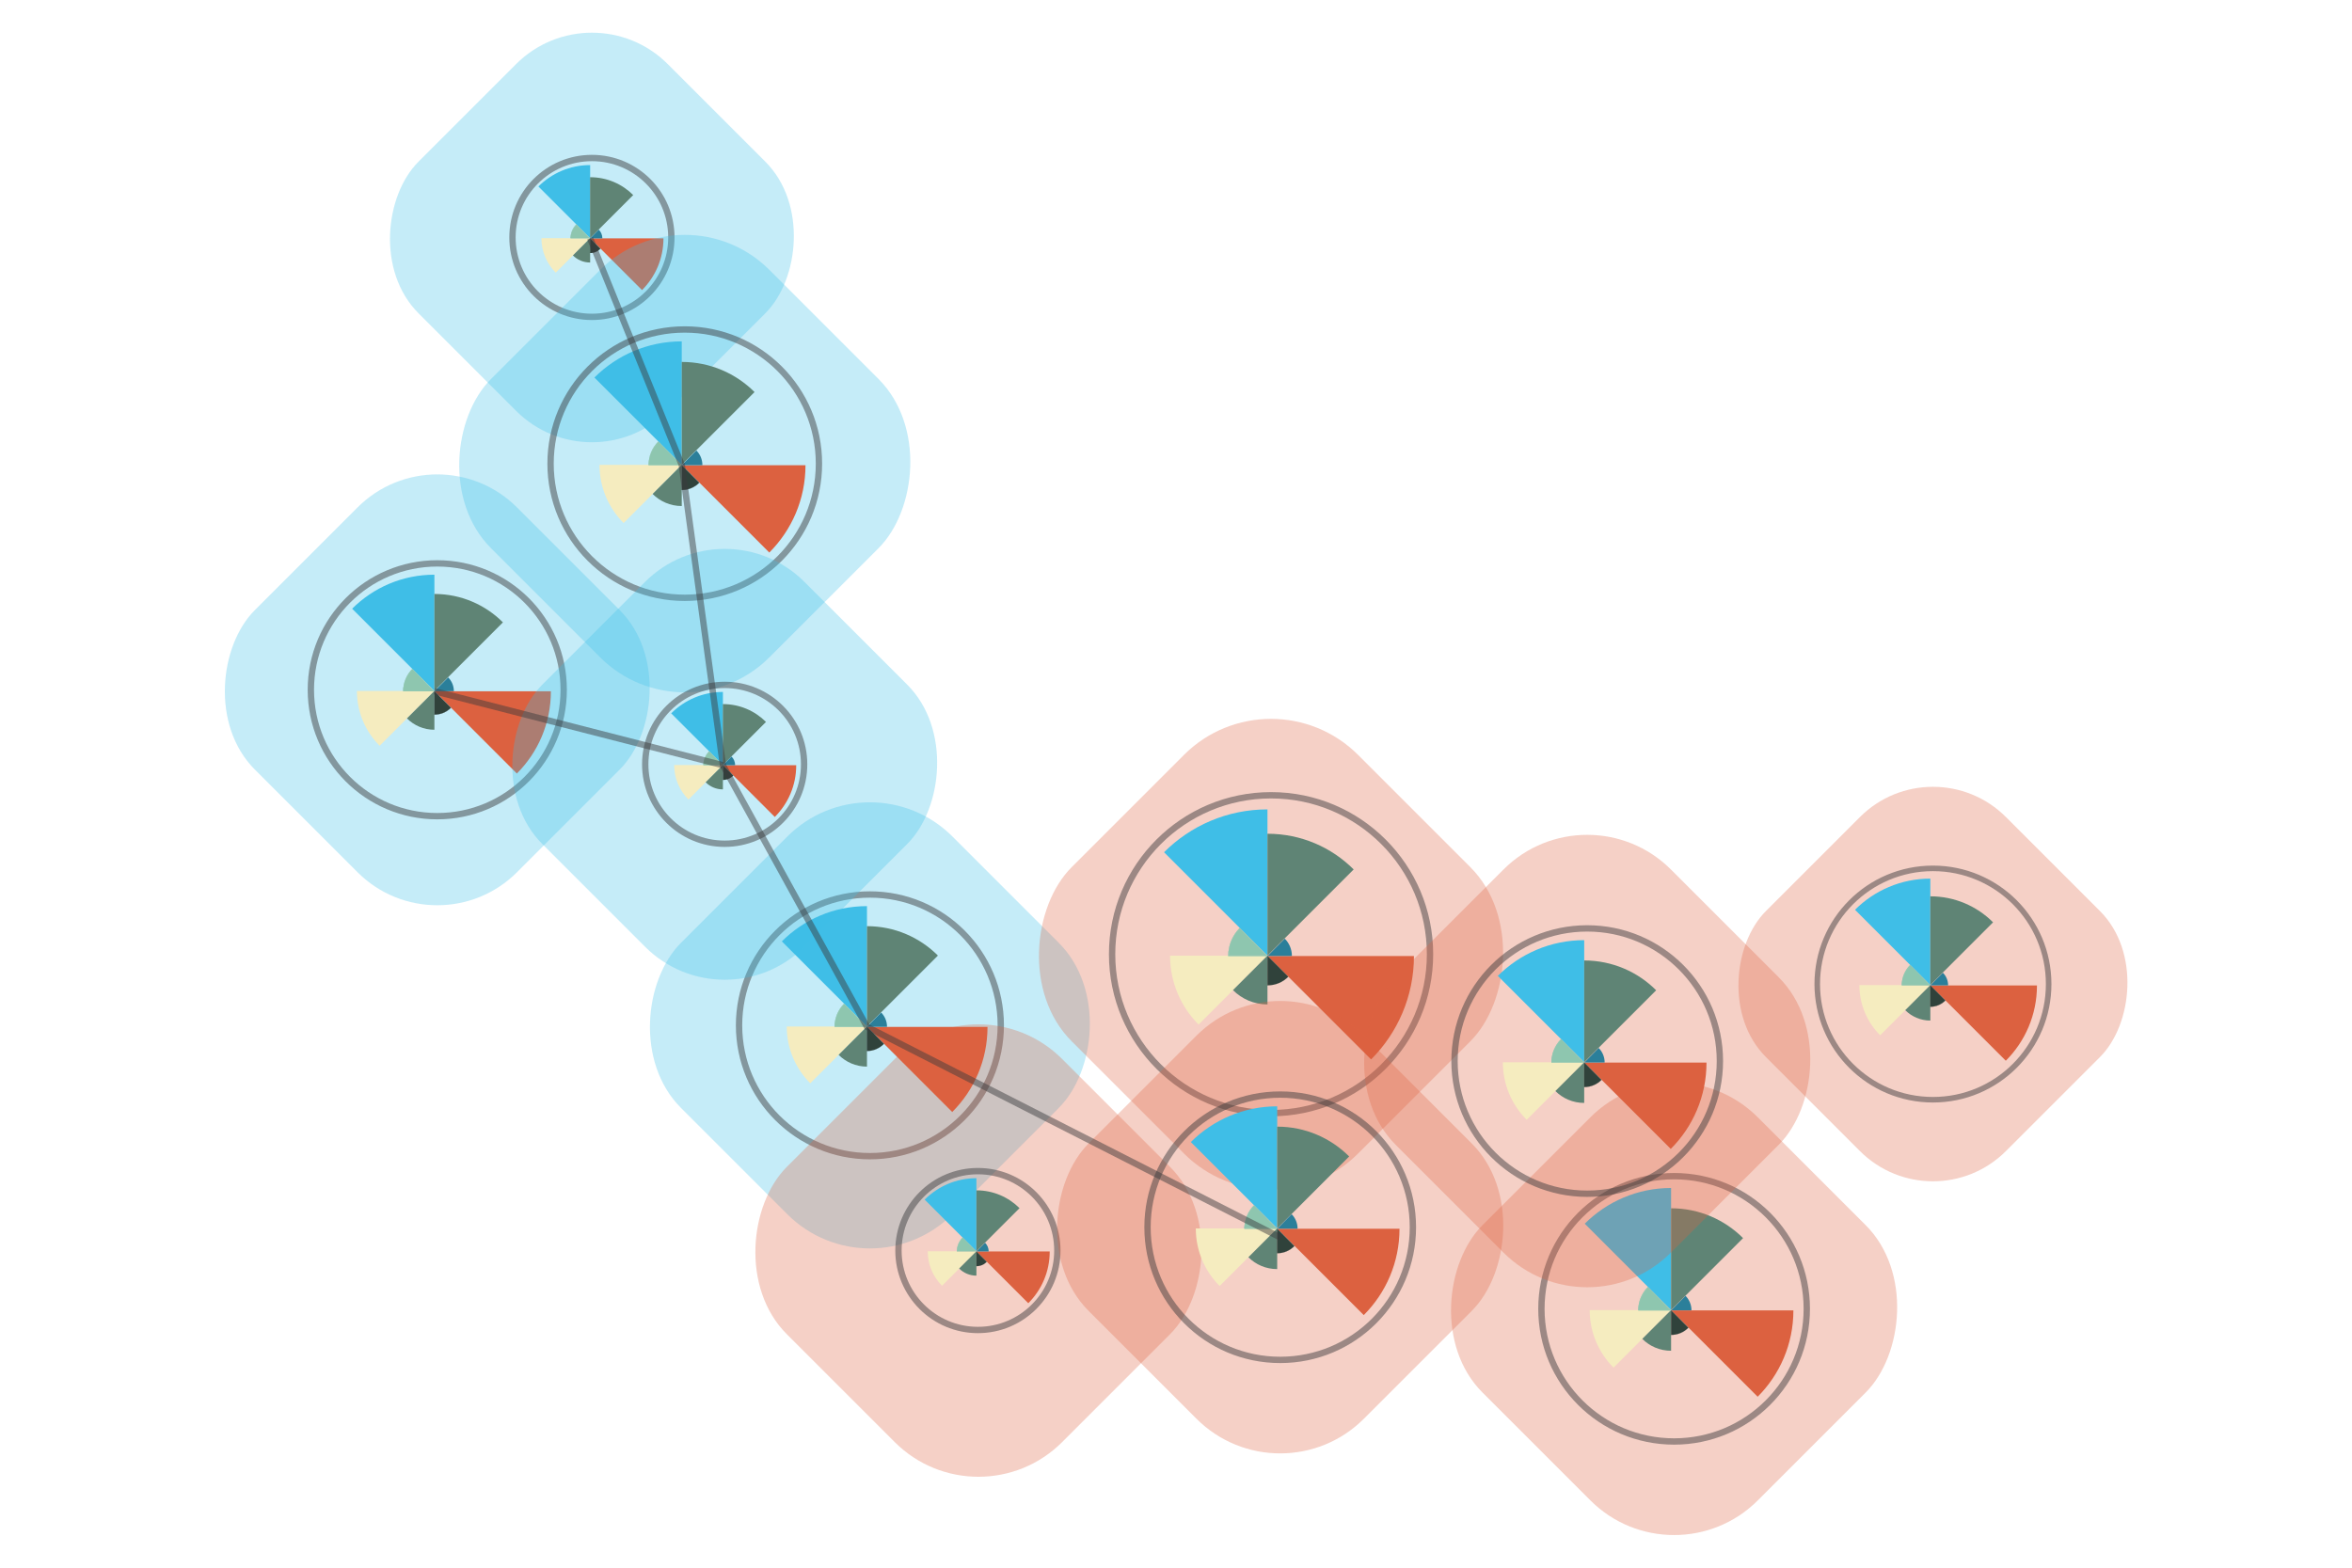 <?xml version="1.0" encoding="UTF-8"?>
<svg id="_x39__fitSNE" xmlns="http://www.w3.org/2000/svg" viewBox="0 0 360 240">
  <defs>
    <style>
      .cls-1 {
        fill: #5f8475;
      }

      .cls-2 {
        fill: #2b7f9a;
      }

      .cls-3, .cls-4 {
        fill: #3fbee7;
      }

      .cls-5 {
        fill: #30423b;
      }

      .cls-6, .cls-7 {
        fill: #dc6140;
      }

      .cls-8 {
        fill: #fff;
      }

      .cls-9 {
        fill: #8ec6af;
      }

      .cls-7, .cls-4 {
        opacity: .3;
      }

      .cls-10 {
        stroke-width: .97px;
      }

      .cls-10, .cls-11 {
        fill: none;
        opacity: .48;
        stroke: #3b3b3d;
        stroke-miterlimit: 10;
      }

      .cls-12 {
        fill: #f5ecbf;
      }

      .cls-11 {
        stroke-width: .85px;
      }
    </style>
  </defs>
  <rect class="cls-8" width="360" height="240"/>
  <g>
    <g>
      <rect class="cls-4" x="103.77" y="127.59" width="58.76" height="58.76" rx="17.87" ry="17.87" transform="translate(149.99 -48.17) rotate(45)"/>
      <circle class="cls-10" cx="133.15" cy="156.97" r="20.03"/>
      <g>
        <path class="cls-3" d="M132.7,157.15v-18.43c-5.09,0-9.7,2.06-13.03,5.4l13.03,13.03h0Z"/>
        <path class="cls-6" d="M151.15,157.21h-18.43l13.03,13.03c3.34-3.34,5.4-7.94,5.4-13.03Z"/>
        <path class="cls-1" d="M143.56,146.29c-2.78-2.78-6.62-4.5-10.86-4.5v15.36l10.86-10.86Z"/>
        <path class="cls-12" d="M120.42,157.15c0,3.39,1.38,6.47,3.6,8.69l8.69-8.69h-12.29Z"/>
        <path class="cls-1" d="M132.7,157.15l-4.34,4.34c1.11,1.11,2.65,1.8,4.34,1.8v-6.14h0Z"/>
        <g>
          <g>
            <path class="cls-9" d="M127.76,157.13c.06-1.24.57-2.47,1.48-3.39l3.29,3.39h-4.77Z"/>
            <path class="cls-9" d="M129.2,153.87l3.18,3.2h-4.49c.03-1.2.49-2.33,1.32-3.2M129.2,153.69c-.89.89-1.44,2.13-1.44,3.5h4.92l-3.48-3.5h0Z"/>
          </g>
          <g>
            <path class="cls-9" d="M132.71,157.2h-4.97v-.02c0-1.32.51-2.57,1.44-3.51h.01s.01,0,.01,0l3.5,3.52ZM127.78,157.17h4.86l-3.44-3.46c-.92.93-1.42,2.15-1.42,3.46Z"/>
            <path class="cls-9" d="M129.2,153.67h-.01c-.93.95-1.44,2.19-1.44,3.52v.02h4.97l-3.5-3.52h-.01ZM127.78,157.17c0-1.31.51-2.53,1.42-3.46l3.44,3.46h-4.86Z"/>
          </g>
        </g>
        <g>
          <path class="cls-5" d="M132.69,160.9c1.02,0,1.94-.42,2.61-1.09l-2.61-2.62v3.71Z"/>
          <path class="cls-5" d="M132.69,160.91h-.01v-3.75l.02.02,2.61,2.63h0c-.7.71-1.63,1.1-2.61,1.1ZM132.71,157.22v3.67c.97,0,1.89-.38,2.58-1.07l-2.58-2.59Z"/>
        </g>
        <path class="cls-2" d="M132.7,157.2h3.07c0-.85-.34-1.63-.9-2.19l-2.17,2.19h0Z"/>
      </g>
    </g>
    <g>
      <g>
        <rect class="cls-4" x="63.63" y="9.38" width="53.95" height="53.95" rx="16.41" ry="16.41" transform="translate(52.24 -53.42) rotate(45)"/>
        <circle class="cls-10" cx="90.6" cy="36.35" r="12.16"/>
        <g>
          <path class="cls-3" d="M90.33,36.46v-11.19c-3.09,0-5.89,1.25-7.92,3.28l7.92,7.92h0Z"/>
          <path class="cls-6" d="M101.54,36.49h-11.19l7.92,7.92c2.03-2.03,3.28-4.82,3.28-7.92Z"/>
          <path class="cls-1" d="M96.92,29.86c-1.69-1.69-4.02-2.73-6.6-2.73v9.33l6.6-6.6Z"/>
          <path class="cls-12" d="M82.87,36.46c0,2.06.84,3.93,2.19,5.28l5.28-5.28h-7.46Z"/>
          <path class="cls-1" d="M90.33,36.46l-2.64,2.64c.68.68,1.61,1.09,2.64,1.09v-3.73h0Z"/>
          <g>
            <g>
              <path class="cls-9" d="M87.33,36.45c.04-.75.34-1.5.9-2.06l2,2.06h-2.9Z"/>
              <path class="cls-9" d="M88.2,34.47l1.93,1.94h-2.73c.02-.73.3-1.41.8-1.94M88.2,34.36c-.54.54-.87,1.29-.87,2.12h2.99l-2.11-2.12h0Z"/>
            </g>
            <g>
              <polygon class="cls-9" points="90.24 36.45 89.84 36.04 90.25 36.45 90.24 36.45"/>
              <path class="cls-9" d="M88.2,34.35h0c-.57.58-.88,1.33-.88,2.14h0s3.02,0,3.02,0l-2.13-2.14h0ZM87.34,36.47c0-.79.31-1.54.86-2.1l2.09,2.1h-2.95Z"/>
            </g>
          </g>
          <g>
            <path class="cls-5" d="M90.32,38.74c.62,0,1.18-.25,1.58-.66l-1.58-1.59v2.25Z"/>
            <path class="cls-5" d="M90.32,38.74h0v-2.28h.01s1.59,1.61,1.59,1.61h0c-.42.43-.99.67-1.59.67ZM90.33,36.5v2.23c.59,0,1.15-.23,1.57-.65l-1.57-1.58Z"/>
          </g>
          <path class="cls-2" d="M90.33,36.49h1.87c0-.52-.21-.99-.55-1.33l-1.32,1.33h0Z"/>
        </g>
      </g>
      <g>
        <rect class="cls-4" x="74.68" y="40.85" width="60.26" height="60.26" rx="18.33" ry="18.33" transform="translate(80.89 -53.33) rotate(45)"/>
        <circle class="cls-10" cx="104.81" cy="70.98" r="20.54"/>
        <g>
          <path class="cls-3" d="M104.35,71.16v-18.9c-5.22,0-9.95,2.12-13.37,5.54l13.37,13.37h0Z"/>
          <path class="cls-6" d="M123.28,71.22h-18.9l13.37,13.37c3.42-3.42,5.54-8.15,5.54-13.37Z"/>
          <path class="cls-1" d="M115.49,60.02c-2.85-2.85-6.79-4.61-11.14-4.61v15.75l11.14-11.14Z"/>
          <path class="cls-12" d="M91.76,71.16c0,3.48,1.41,6.63,3.69,8.91l8.91-8.91h-12.6Z"/>
          <path class="cls-1" d="M104.35,71.16l-4.46,4.46c1.14,1.14,2.72,1.85,4.46,1.85v-6.3h0Z"/>
          <g>
            <g>
              <path class="cls-9" d="M99.29,71.14c.06-1.27.58-2.53,1.52-3.48l3.37,3.48h-4.89Z"/>
              <path class="cls-9" d="M100.77,67.79l3.26,3.28h-4.61c.03-1.23.51-2.39,1.35-3.28M100.76,67.61c-.91.92-1.48,2.19-1.48,3.59h5.04l-3.56-3.59h0Z"/>
            </g>
            <g>
              <path class="cls-9" d="M104.37,71.22h-5.09v-.02c0-1.36.53-2.64,1.48-3.6h.01s.01,0,.01,0l3.59,3.61ZM99.3,71.18h4.99l-3.53-3.55c-.94.95-1.46,2.21-1.46,3.55Z"/>
              <path class="cls-9" d="M100.76,67.59h-.01c-.96.97-1.48,2.25-1.48,3.61v.02h5.09l-3.59-3.61h-.01ZM99.3,71.18c0-1.34.52-2.6,1.46-3.55l3.53,3.55h-4.99Z"/>
            </g>
          </g>
          <g>
            <path class="cls-5" d="M104.35,75.01c1.04,0,1.99-.43,2.67-1.11l-2.67-2.69v3.8Z"/>
            <path class="cls-5" d="M104.35,75.02h-.01v-3.84l.02.02,2.68,2.7h0c-.72.73-1.67,1.13-2.68,1.13ZM104.36,71.23v3.76c1,0,1.94-.39,2.64-1.1l-2.64-2.66Z"/>
          </g>
          <path class="cls-2" d="M104.36,71.21h3.15c0-.88-.35-1.67-.92-2.24l-2.23,2.24h0Z"/>
        </g>
      </g>
      <g>
        <rect class="cls-4" x="38.55" y="77.23" width="56.75" height="56.75" rx="17.26" ry="17.26" transform="translate(94.28 -16.39) rotate(45)"/>
        <circle class="cls-10" cx="66.93" cy="105.6" r="19.35"/>
        <g>
          <path class="cls-3" d="M66.49,105.78v-17.8c-4.92,0-9.37,1.99-12.59,5.21l12.59,12.59h0Z"/>
          <path class="cls-6" d="M84.32,105.83h-17.8l12.59,12.59c3.22-3.22,5.21-7.67,5.21-12.59Z"/>
          <path class="cls-1" d="M76.98,95.28c-2.68-2.68-6.39-4.35-10.49-4.35v14.84l10.49-10.49Z"/>
          <path class="cls-12" d="M54.63,105.78c0,3.28,1.33,6.24,3.48,8.39l8.39-8.39h-11.87Z"/>
          <path class="cls-1" d="M66.49,105.78l-4.2,4.2c1.07,1.07,2.56,1.74,4.2,1.74v-5.93h0Z"/>
          <g>
            <g>
              <path class="cls-9" d="M61.72,105.75c.06-1.2.55-2.38,1.43-3.28l3.17,3.28h-4.61Z"/>
              <path class="cls-9" d="M63.12,102.61l3.07,3.09h-4.34c.03-1.16.48-2.25,1.27-3.09M63.11,102.44c-.86.86-1.39,2.06-1.39,3.38h4.75l-3.36-3.38h0Z"/>
            </g>
            <g>
              <path class="cls-9" d="M66.51,105.83h-4.8c0-1.29.5-2.5,1.39-3.4h.01s.01,0,.01,0l3.38,3.4ZM61.74,105.8h4.7l-3.32-3.34c-.88.89-1.37,2.08-1.38,3.34Z"/>
              <path class="cls-9" d="M63.11,102.41h-.01c-.9.92-1.39,2.12-1.39,3.4h0s4.8.01,4.8.01l-3.38-3.4h-.01ZM61.74,105.8c0-1.26.49-2.45,1.38-3.34l3.32,3.34h-4.7Z"/>
            </g>
          </g>
          <g>
            <path class="cls-5" d="M66.49,109.4c.98,0,1.87-.4,2.52-1.05l-2.52-2.53v3.58Z"/>
            <path class="cls-5" d="M66.49,109.41h-.01v-3.62l.02.02,2.53,2.54h0c-.67.69-1.57,1.06-2.53,1.06ZM66.5,105.84v3.54c.94,0,1.82-.37,2.49-1.04l-2.49-2.51Z"/>
          </g>
          <path class="cls-2" d="M66.5,105.82h2.97c0-.82-.33-1.57-.87-2.11l-2.1,2.11h0Z"/>
        </g>
      </g>
      <g>
        <rect class="cls-4" x="82.55" y="88.63" width="56.75" height="56.75" rx="17.26" ry="17.26" transform="translate(115.23 -44.16) rotate(45)"/>
        <circle class="cls-10" cx="110.92" cy="117.01" r="12.16"/>
        <g>
          <path class="cls-3" d="M110.65,117.12v-11.19c-3.09,0-5.89,1.25-7.92,3.28l7.92,7.92h0Z"/>
          <path class="cls-6" d="M121.86,117.15h-11.19l7.92,7.92c2.03-2.03,3.28-4.82,3.28-7.92Z"/>
          <path class="cls-1" d="M117.24,110.52c-1.69-1.69-4.02-2.73-6.6-2.73v9.33l6.6-6.6Z"/>
          <path class="cls-12" d="M103.19,117.12c0,2.06.84,3.93,2.19,5.28l5.28-5.28h-7.46Z"/>
          <path class="cls-1" d="M110.65,117.12l-2.64,2.64c.68.68,1.61,1.09,2.64,1.09v-3.73h0Z"/>
          <g>
            <g>
              <path class="cls-9" d="M107.65,117.1c.04-.75.34-1.5.9-2.06l2,2.06h-2.9Z"/>
              <path class="cls-9" d="M108.53,115.12l1.93,1.94h-2.73c.02-.73.3-1.41.8-1.94M108.53,115.02c-.54.54-.87,1.29-.87,2.12h2.98l-2.11-2.12h0Z"/>
            </g>
            <g>
              <polygon class="cls-9" points="110.56 117.11 110.16 116.69 110.57 117.11 110.56 117.11"/>
              <path class="cls-9" d="M108.53,115.01h0c-.57.58-.88,1.33-.88,2.14h0s3.02,0,3.02,0l-2.13-2.14h0ZM107.66,117.13c0-.79.31-1.54.86-2.1l2.09,2.1h-2.95Z"/>
            </g>
          </g>
          <g>
            <path class="cls-5" d="M110.65,119.4c.62,0,1.18-.25,1.58-.66l-1.58-1.59v2.25Z"/>
            <path class="cls-5" d="M110.65,119.4h0v-2.28h.01s1.59,1.61,1.59,1.61h0c-.42.43-.99.67-1.59.67ZM110.65,117.16v2.23c.59,0,1.15-.23,1.57-.65l-1.57-1.58Z"/>
          </g>
          <path class="cls-2" d="M110.65,117.15h1.87c0-.52-.21-.99-.55-1.33l-1.32,1.33h0Z"/>
        </g>
      </g>
      <g>
        <rect class="cls-7" x="163.55" y="115.08" width="62" height="62" rx="18.86" ry="18.86" transform="translate(160.27 -94.78) rotate(45)"/>
        <circle class="cls-10" cx="194.55" cy="146.08" r="24.33"/>
        <g>
          <path class="cls-3" d="M194,146.3v-22.39c-6.18,0-11.78,2.51-15.83,6.56l15.83,15.83h0Z"/>
          <path class="cls-6" d="M216.42,146.36h-22.39l15.83,15.83c4.05-4.05,6.56-9.65,6.56-15.83Z"/>
          <path class="cls-1" d="M207.19,133.1c-3.38-3.38-8.04-5.46-13.19-5.46v18.66l13.19-13.19Z"/>
          <path class="cls-12" d="M179.09,146.3c0,4.12,1.67,7.85,4.37,10.55l10.55-10.55h-14.93Z"/>
          <path class="cls-1" d="M194,146.3l-5.28,5.28c1.35,1.35,3.22,2.19,5.28,2.19v-7.46h0Z"/>
          <g>
            <g>
              <path class="cls-9" d="M188.08,146.26c.02-1.53.61-2.97,1.67-4.06l4.04,4.06h-5.71Z"/>
              <path class="cls-9" d="M189.76,142.31l3.86,3.88h-5.46c.04-1.46.6-2.83,1.6-3.88M189.76,142.09c-1.08,1.09-1.75,2.59-1.75,4.25h5.97l-4.22-4.25h0Z"/>
            </g>
            <g>
              <path class="cls-9" d="M194.02,146.36h-6.03v-.02c0-1.61.62-3.12,1.75-4.26h.01s.01,0,.01,0l4.25,4.28ZM188.03,146.32h5.91l-4.18-4.2c-1.11,1.12-1.73,2.62-1.73,4.2Z"/>
              <path class="cls-9" d="M189.76,142.07h-.01c-1.13,1.15-1.75,2.66-1.75,4.27v.02h6.03l-4.25-4.28h-.01ZM188.03,146.32c0-1.59.62-3.08,1.73-4.2l4.18,4.2h-5.91Z"/>
            </g>
          </g>
          <g>
            <path class="cls-5" d="M194,150.85c1.24,0,2.36-.5,3.17-1.32l-3.17-3.18v4.5Z"/>
            <path class="cls-5" d="M194,150.86h-.01v-4.55l.02.02,3.18,3.19h0c-.85.86-1.98,1.33-3.18,1.33ZM194.01,146.38v4.46c1.18,0,2.29-.47,3.13-1.31l-3.13-3.15Z"/>
          </g>
          <path class="cls-2" d="M194.01,146.35h3.73c0-1.04-.42-1.97-1.09-2.65l-2.64,2.65h0Z"/>
        </g>
      </g>
      <g>
        <rect class="cls-7" x="119.97" y="161.66" width="59.59" height="59.59" rx="18.12" ry="18.12" transform="translate(179.24 -49.83) rotate(45)"/>
        <circle class="cls-10" cx="149.68" cy="191.45" r="12.16"/>
        <g>
          <path class="cls-3" d="M149.45,191.56v-11.19c-3.09,0-5.89,1.25-7.92,3.28l7.92,7.92h0Z"/>
          <path class="cls-6" d="M160.66,191.59h-11.19l7.92,7.92c2.03-2.03,3.28-4.82,3.28-7.92Z"/>
          <path class="cls-1" d="M156.05,184.96c-1.69-1.69-4.02-2.73-6.6-2.73v9.33l6.6-6.6Z"/>
          <path class="cls-12" d="M142,191.56c0,2.06.84,3.93,2.19,5.28l5.28-5.28h-7.46Z"/>
          <path class="cls-1" d="M149.45,191.56l-2.64,2.64c.68.68,1.61,1.09,2.64,1.09v-3.73h0Z"/>
          <g>
            <g>
              <path class="cls-9" d="M146.46,191.54c.04-.75.34-1.5.9-2.06l2,2.06h-2.9Z"/>
              <path class="cls-9" d="M147.33,189.57l1.93,1.94h-2.73c.02-.73.3-1.41.8-1.94M147.33,189.46c-.54.54-.87,1.29-.87,2.12h2.98l-2.11-2.12h0Z"/>
            </g>
            <g>
              <polygon class="cls-9" points="149.37 191.55 148.96 191.12 149.38 191.55 149.37 191.55"/>
              <path class="cls-9" d="M147.33,189.45h0c-.57.58-.88,1.33-.88,2.14h0s3.02,0,3.02,0l-2.13-2.14h0ZM146.47,191.57c0-.79.31-1.54.86-2.1l2.09,2.1h-2.95Z"/>
            </g>
          </g>
          <g>
            <path class="cls-5" d="M149.45,193.84c.62,0,1.18-.25,1.58-.66l-1.58-1.59v2.25Z"/>
            <path class="cls-5" d="M149.45,193.84h0v-2.28h.01s1.59,1.61,1.59,1.61h0c-.42.43-.99.67-1.59.67ZM149.46,191.6v2.23c.59,0,1.15-.23,1.57-.65l-1.57-1.58Z"/>
          </g>
          <path class="cls-2" d="M149.46,191.59h1.87c0-.52-.21-.99-.55-1.33l-1.32,1.33h0Z"/>
        </g>
      </g>
      <g>
        <rect class="cls-7" x="166.15" y="158.08" width="59.59" height="59.59" rx="18.12" ry="18.12" transform="translate(190.24 -83.53) rotate(45)"/>
        <circle class="cls-10" cx="195.95" cy="187.88" r="20.31"/>
        <g>
          <path class="cls-3" d="M195.49,188.06v-18.69c-5.16,0-9.83,2.09-13.22,5.47l13.22,13.22h0Z"/>
          <path class="cls-6" d="M214.21,188.11h-18.69l13.22,13.22c3.38-3.38,5.47-8.06,5.47-13.22Z"/>
          <path class="cls-1" d="M206.5,177.04c-2.82-2.82-6.71-4.56-11.01-4.56v15.58l11.01-11.01Z"/>
          <path class="cls-12" d="M183.03,188.06c0,3.44,1.39,6.56,3.65,8.81l8.81-8.81h-12.46Z"/>
          <path class="cls-1" d="M195.49,188.06l-4.41,4.41c1.13,1.13,2.69,1.82,4.41,1.82v-6.23h0Z"/>
          <g>
            <g>
              <path class="cls-9" d="M190.48,188.03c.06-1.26.57-2.5,1.5-3.44l3.33,3.44h-4.84Z"/>
              <path class="cls-9" d="M191.94,184.73l3.22,3.24h-4.56c.03-1.22.5-2.36,1.33-3.24M191.94,184.55c-.9.91-1.46,2.16-1.46,3.55h4.98l-3.52-3.55h0Z"/>
            </g>
            <g>
              <path class="cls-9" d="M195.5,188.11h-5.04v-.02c0-1.34.52-2.61,1.46-3.56h.01s.01,0,.01,0l3.55,3.57ZM190.5,188.08h4.93l-3.49-3.51c-.93.94-1.44,2.18-1.44,3.51Z"/>
              <path class="cls-9" d="M191.94,184.53h-.01c-.94.96-1.46,2.22-1.46,3.57v.02h5.04l-3.55-3.57h-.01ZM190.5,188.08c0-1.32.52-2.57,1.44-3.51l3.49,3.51h-4.93Z"/>
            </g>
          </g>
          <g>
            <path class="cls-5" d="M195.48,191.86c1.03,0,1.97-.42,2.64-1.1l-2.64-2.66v3.76Z"/>
            <path class="cls-5" d="M195.48,191.87h-.01v-3.8l.02.02,2.65,2.67h0c-.71.72-1.65,1.11-2.65,1.11ZM195.5,188.13v3.72c.99,0,1.92-.39,2.62-1.09l-2.62-2.63Z"/>
          </g>
          <path class="cls-2" d="M195.49,188.1h3.12c0-.87-.35-1.65-.91-2.22l-2.2,2.22h0Z"/>
        </g>
      </g>
      <g>
        <rect class="cls-7" x="226.44" y="170.58" width="59.59" height="59.59" rx="18.12" ry="18.12" transform="translate(216.74 -122.5) rotate(45)"/>
        <circle class="cls-10" cx="256.24" cy="200.37" r="20.31"/>
        <g>
          <path class="cls-3" d="M255.78,200.56v-18.69c-5.16,0-9.83,2.09-13.22,5.47l13.22,13.22h0Z"/>
          <path class="cls-6" d="M274.5,200.61h-18.69l13.22,13.22c3.38-3.38,5.47-8.06,5.47-13.22Z"/>
          <path class="cls-1" d="M266.79,189.54c-2.82-2.82-6.71-4.56-11.01-4.56v15.58l11.01-11.01Z"/>
          <path class="cls-12" d="M243.32,200.56c0,3.44,1.39,6.56,3.65,8.81l8.81-8.81h-12.46Z"/>
          <path class="cls-1" d="M255.78,200.56l-4.41,4.41c1.13,1.13,2.69,1.82,4.41,1.82v-6.23h0Z"/>
          <g>
            <g>
              <path class="cls-9" d="M250.77,200.53c.06-1.26.57-2.5,1.5-3.44l3.33,3.44h-4.84Z"/>
              <path class="cls-9" d="M252.23,197.23l3.22,3.24h-4.56c.03-1.22.5-2.36,1.33-3.24M252.23,197.05c-.9.91-1.46,2.16-1.46,3.55h4.98l-3.52-3.55h0Z"/>
            </g>
            <g>
              <path class="cls-9" d="M255.79,200.61h-5.04v-.02c0-1.34.52-2.61,1.46-3.56h.01s.01,0,.01,0l3.55,3.57ZM250.79,200.58h4.93l-3.49-3.51c-.93.94-1.44,2.18-1.44,3.51Z"/>
              <path class="cls-9" d="M252.23,197.03h-.01c-.94.96-1.46,2.22-1.46,3.57v.02h5.04l-3.55-3.57h-.01ZM250.79,200.58c0-1.32.52-2.57,1.44-3.51l3.49,3.51h-4.93Z"/>
            </g>
          </g>
          <g>
            <path class="cls-5" d="M255.78,204.36c1.03,0,1.97-.42,2.64-1.1l-2.64-2.66v3.76Z"/>
            <path class="cls-5" d="M255.78,204.37h-.01v-3.8l.02.02,2.65,2.67h0c-.71.72-1.65,1.11-2.65,1.11ZM255.79,200.63v3.72c.99,0,1.92-.39,2.62-1.09l-2.62-2.63Z"/>
          </g>
          <path class="cls-2" d="M255.78,200.6h3.12c0-.87-.35-1.65-.91-2.22l-2.2,2.22h0Z"/>
        </g>
      </g>
      <g>
        <rect class="cls-7" x="269.88" y="124.67" width="51.96" height="51.96" rx="15.8" ry="15.8" transform="translate(193.18 -165.08) rotate(45)"/>
        <circle class="cls-11" cx="295.86" cy="150.65" r="17.71"/>
        <g>
          <path class="cls-3" d="M295.46,150.81v-16.3c-4.5,0-8.58,1.82-11.53,4.77l11.53,11.53h0Z"/>
          <path class="cls-6" d="M311.78,150.86h-16.3l11.53,11.53c2.95-2.95,4.77-7.02,4.77-11.53Z"/>
          <path class="cls-1" d="M305.06,141.2c-2.46-2.46-5.85-3.98-9.6-3.98v13.58l9.6-9.6Z"/>
          <path class="cls-12" d="M284.6,150.81c0,3,1.22,5.72,3.18,7.68l7.68-7.68h-10.87Z"/>
          <path class="cls-1" d="M295.46,150.81l-3.84,3.84c.98.98,2.34,1.59,3.84,1.59v-5.43h0Z"/>
          <g>
            <g>
              <path class="cls-9" d="M291.09,150.79c.05-1.1.5-2.18,1.31-3l2.91,3h-4.22Z"/>
              <path class="cls-9" d="M292.37,147.9l2.81,2.83h-3.97c.03-1.06.44-2.06,1.16-2.83M292.37,147.75c-.79.79-1.27,1.88-1.27,3.09h4.35l-3.07-3.09h0Z"/>
            </g>
            <g>
              <path class="cls-9" d="M295.47,150.85h-4.39c0-1.19.45-2.29,1.28-3.12h0s0,0,0,0l3.1,3.12ZM291.11,150.83h4.3l-3.04-3.06c-.81.82-1.26,1.9-1.26,3.06Z"/>
              <path class="cls-9" d="M292.37,147.73h0c-.82.84-1.28,1.94-1.28,3.11h0s4.39.01,4.39.01l-3.1-3.12h0ZM291.11,150.83c0-1.15.45-2.24,1.26-3.06l3.04,3.06h-4.3Z"/>
            </g>
          </g>
          <g>
            <path class="cls-5" d="M295.45,154.12c.9,0,1.72-.37,2.31-.96l-2.31-2.32v3.28Z"/>
            <path class="cls-5" d="M295.45,154.13h-.01v-3.31l.02.02,2.31,2.33h0c-.62.63-1.44.97-2.31.97ZM295.46,150.87v3.24c.86,0,1.67-.34,2.28-.95l-2.28-2.29Z"/>
          </g>
          <path class="cls-2" d="M295.46,150.85h2.72c0-.75-.3-1.44-.8-1.93l-1.92,1.93h0Z"/>
        </g>
      </g>
      <g>
        <rect class="cls-7" x="213.15" y="132.64" width="59.59" height="59.59" rx="18.12" ry="18.12" transform="translate(186.01 -124.21) rotate(45)"/>
        <circle class="cls-10" cx="242.94" cy="162.44" r="20.31"/>
        <g>
          <path class="cls-3" d="M242.48,162.62v-18.69c-5.16,0-9.83,2.09-13.22,5.47l13.22,13.22h0Z"/>
          <path class="cls-6" d="M261.2,162.67h-18.69l13.22,13.22c3.38-3.38,5.47-8.06,5.47-13.22Z"/>
          <path class="cls-1" d="M253.49,151.6c-2.82-2.82-6.71-4.56-11.01-4.56v15.58l11.01-11.01Z"/>
          <path class="cls-12" d="M230.03,162.62c0,3.44,1.39,6.56,3.65,8.81l8.81-8.81h-12.46Z"/>
          <path class="cls-1" d="M242.48,162.62l-4.41,4.41c1.13,1.13,2.69,1.82,4.41,1.82v-6.23h0Z"/>
          <g>
            <g>
              <path class="cls-9" d="M237.47,162.59c.06-1.26.57-2.5,1.5-3.44l3.33,3.44h-4.84Z"/>
              <path class="cls-9" d="M238.94,159.29l3.22,3.24h-4.56c.03-1.22.5-2.36,1.33-3.24M238.93,159.11c-.9.91-1.46,2.16-1.46,3.55h4.98l-3.52-3.55h0Z"/>
            </g>
            <g>
              <path class="cls-9" d="M242.5,162.67h-5.04v-.02c0-1.34.52-2.61,1.46-3.56h.01s.01,0,.01,0l3.55,3.57ZM237.49,162.64h4.93l-3.49-3.51c-.93.94-1.44,2.18-1.44,3.51Z"/>
              <path class="cls-9" d="M238.93,159.09h-.01c-.94.96-1.46,2.22-1.46,3.57v.02h5.04l-3.55-3.57h-.01ZM237.49,162.64c0-1.32.52-2.57,1.44-3.51l3.49,3.51h-4.93Z"/>
            </g>
          </g>
          <g>
            <path class="cls-5" d="M242.48,166.42c1.03,0,1.97-.42,2.64-1.1l-2.64-2.66v3.76Z"/>
            <path class="cls-5" d="M242.48,166.43h-.01v-3.8l.02.02,2.65,2.67h0c-.71.72-1.65,1.11-2.65,1.11ZM242.49,162.69v3.72c.99,0,1.92-.39,2.62-1.09l-2.62-2.63Z"/>
          </g>
          <path class="cls-2" d="M242.49,162.66h3.12c0-.87-.35-1.65-.91-2.22l-2.2,2.22h0Z"/>
        </g>
      </g>
      <polyline class="cls-10" points="90.33 36.49 104.36 71.21 110.65 117.15 132.7 157.2 196.17 189.55"/>
      <line class="cls-10" x1="66.5" y1="105.82" x2="110.65" y2="117.15"/>
    </g>
  </g>
</svg>